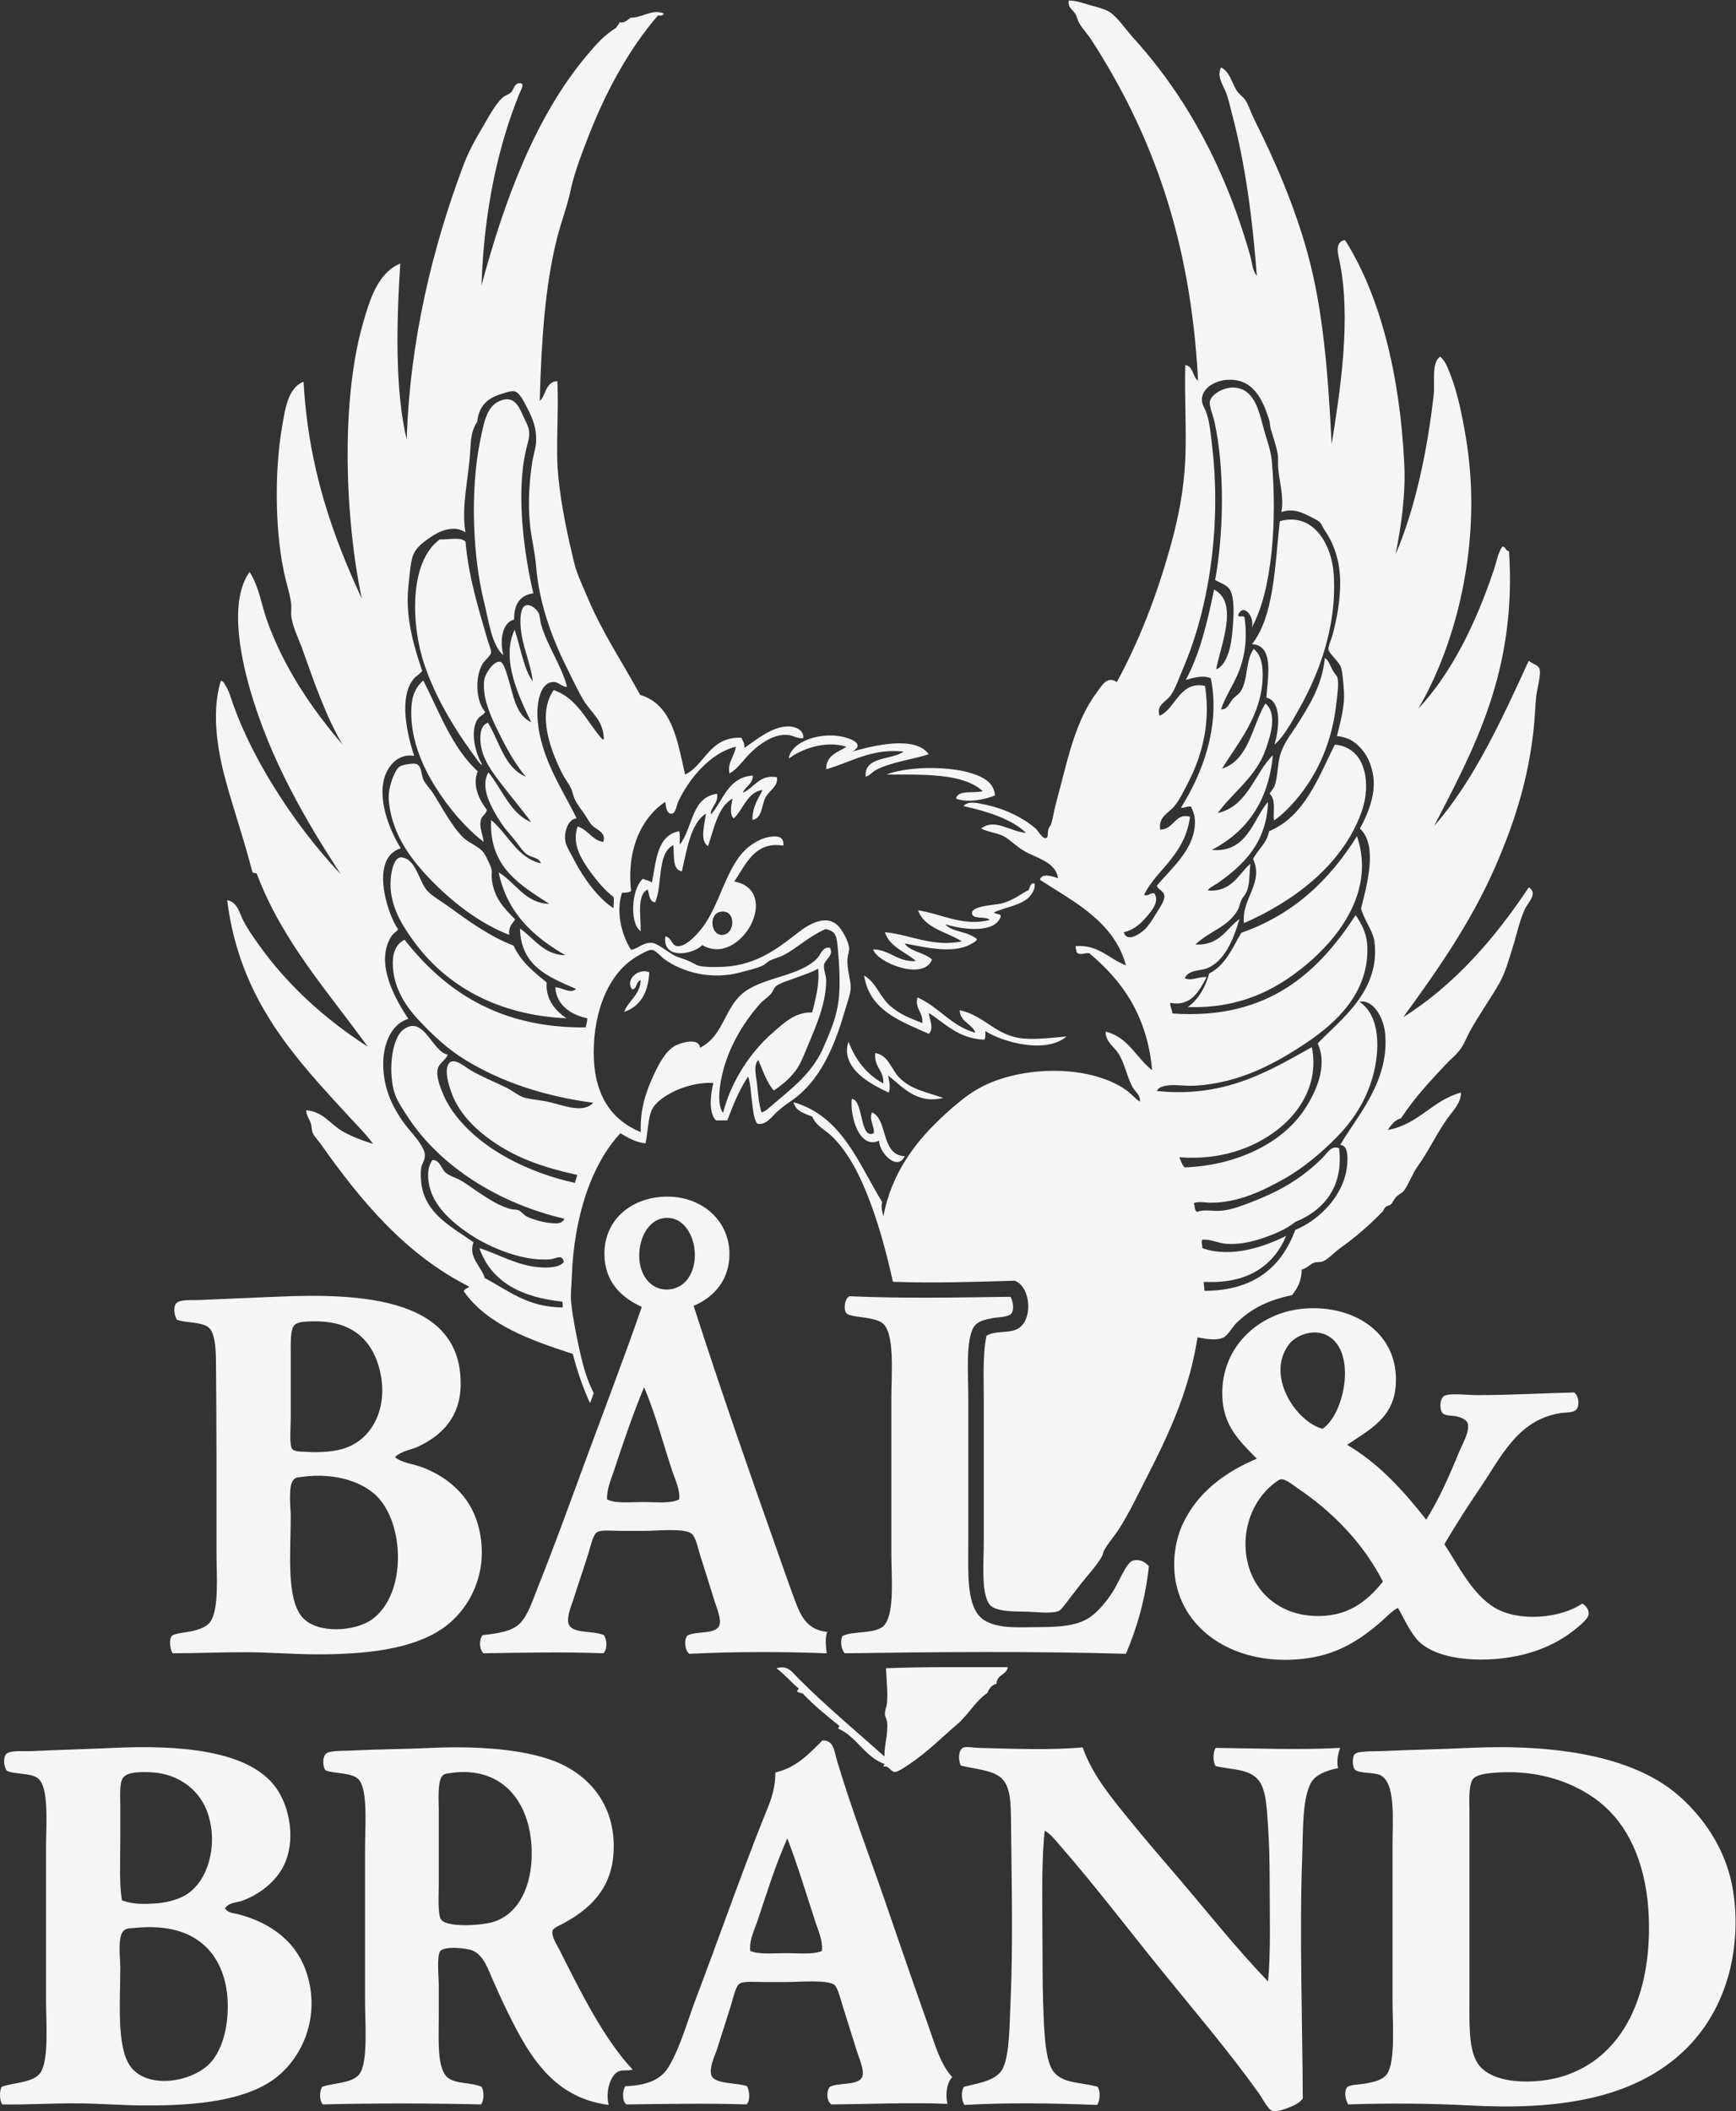<?xml version="1.0" encoding="UTF-8" standalone="no"?>
<svg
   xmlns:dc="http://purl.org/dc/elements/1.1/"
   xmlns:cc="http://creativecommons.org/ns#"
   xmlns:rdf="http://www.w3.org/1999/02/22-rdf-syntax-ns#"
   xmlns:svg="http://www.w3.org/2000/svg"
   xmlns="http://www.w3.org/2000/svg"
   viewBox="0 0 213.28 259.28"
   height="259.28"
   width="213.28"
   xml:space="preserve"
   id="svg2"
   version="1.1"><rect x="0" y="0" width="213.28" height="259.28" fill="#333333" stroke="none"/><defs
     id="defs6" /><g
     transform="matrix(1.333,0,0,-1.333,0,259.28)"
     id="g10"><path
       d="m 49.156,139.84 c -1.24,-0.156 -1.782,-1.01 -1.774,-2.413 -1.125,-0.281 -1.338,-2 -0.985,-3.3 -1.12,1.008 -1.335,3.137 -1.773,4.876 -1.064,4.224 -1.314,10.389 -0.344,15.02 0.305,1.455 0.552,2.963 1.674,3.496 1.312,0.624 1.805,-0.3 2.216,-1.231 0.225,-0.509 0.532,-1.012 0.591,-1.477 0.078,-0.606 -0.154,-1.203 -0.295,-1.822 -0.932,-4.072 -0.133,-9.656 0.69,-13.149"
       style="fill:#f5f5f5;fill-opacity:1;fill-rule:nonzero;stroke:none;stroke-width:0.1"
       id="path14" /><path
       d="m 117.46,125.903 c 0.404,1.326 0.747,3.966 -0.739,4.333 0.096,1.808 0.766,4.81 -1.328,4.925 2.032,2.596 2.101,7.157 2.56,11.327 3.088,0.867 4.8,-2.133 4.973,-4.925 0.309,-4.957 -1.495,-9.418 -3.299,-12.557 -0.329,-0.572 -0.636,-1.154 -0.985,-1.675 -0.354,-0.529 -0.728,-1.049 -1.182,-1.428"
       style="fill:#f5f5f5;fill-opacity:1;fill-rule:nonzero;stroke:none;stroke-width:0.1"
       id="path16" /><path
       d="m 42.901,144.616 c 0.294,-3.292 1.181,-6.128 2.019,-9.012 0.115,-0.398 0.378,-1.004 0.345,-1.231 -0.039,-0.257 -0.602,-0.726 -0.789,-1.034 -0.686,-1.135 -0.667,-3.387 0.246,-4.432 -0.186,-0.313 -0.486,-0.339 -0.689,-0.64 -0.773,-1.148 -0.169,-3.266 0.394,-4.187 -0.068,-0.106 -0.289,0.204 -0.394,0.346 -1.88,2.53 -3.798,5.531 -4.925,8.864 -1.217,3.6 -1.434,9.456 1.429,11.523 0.802,-0.045 1.878,0.257 2.363,-0.197"
       style="fill:#f5f5f5;fill-opacity:1;fill-rule:nonzero;stroke:none;stroke-width:0.1"
       id="path18" /><path
       d="m 122.09,133.881 c 0.32,-0.11 0.475,-0.66 0.739,-1.133 0.152,-0.273 0.398,-0.513 0.443,-0.689 0.139,-0.558 -0.027,-1.665 -0.1,-2.315 -0.392,-3.555 -1.665,-6.343 -3.396,-8.519 -0.713,-0.896 -1.546,-1.766 -2.364,-2.315 -0.081,0.713 0.146,1.63 -0.198,2.216 -0.028,0.048 -0.197,0.277 -0.197,0.246 0,0.083 0.378,0.521 0.443,0.69 0.293,0.751 0.285,1.946 0.493,2.757 0.292,1.138 1.021,2.014 1.527,2.807 1.2,1.885 2.337,3.683 2.61,6.107 0,0.049 0,0.098 0,0.148"
       style="fill:#f5f5f5;fill-opacity:1;fill-rule:nonzero;stroke:none;stroke-width:0.1"
       id="path20" /><path
       d="m 44.034,123.441 c -0.569,-1.341 0.229,-2.755 0.837,-3.546 -0.046,-0.369 -0.436,-0.525 -0.542,-0.887 -0.197,-0.674 0.177,-1.385 0.246,-2.068 -1.575,1.221 -3.152,2.995 -4.482,5.122 -1.245,1.991 -2.368,4.626 -2.167,7.436 0.07,0.979 0.429,1.755 1.084,2.315 1.512,-2.953 2.681,-6.249 5.023,-8.372"
       style="fill:#f5f5f5;fill-opacity:1;fill-rule:nonzero;stroke:none;stroke-width:0.1"
       id="path22" /><path
       d="m 83.284,125.263 c -3.041,0.316 -4.866,-1.011 -7.141,-1.625 -0.002,1.315 1.077,1.549 1.871,2.068 -2.034,0.639 -4.254,-0.285 -5.319,-1.084 0.186,1.36 2.215,2.217 4.137,2.118 1.17,-0.06 3.12,-0.684 1.724,-1.477 1.845,0.531 5.801,1.525 7.042,-0.247 -1.605,-0.518 -3.425,-0.705 -4.826,-1.428 -0.368,-0.189 -0.586,-0.531 -0.985,-0.64 -0.171,1.911 2.401,1.506 3.497,2.315"
       style="fill:#f5f5f5;fill-opacity:1;fill-rule:nonzero;stroke:none;stroke-width:0.1"
       id="path24" /><path
       d="m 123.025,125.903 c 2.887,-0.237 3.385,-3.639 2.463,-6.205 -1.794,-4.992 -6.395,-8.287 -10.834,-10.244 -0.268,2.259 1.864,3.657 0.837,5.91 0.452,0.894 1.263,1.429 1.476,2.561 3.284,1.363 4.559,4.996 6.058,7.978"
       style="fill:#f5f5f5;fill-opacity:1;fill-rule:nonzero;stroke:none;stroke-width:0.1"
       id="path26" /><path
       d="m 47.481,109.799 c -0.261,-0.395 -0.637,-0.675 -0.541,-1.428 -2.417,0.936 -4.812,2.645 -6.895,4.728 -2.026,2.026 -3.812,4.306 -4.186,7.387 -0.062,0.508 -0.041,0.953 0.049,1.378 0.134,0.633 0.488,1.717 0.936,2.02 0.242,0.164 1.157,0.319 1.478,0.246 0.557,-0.127 0.501,-1.022 0.689,-1.428 0.207,-0.446 0.632,-0.852 0.936,-1.33 0.807,-1.268 1.702,-3.023 2.758,-4.038 0.565,-0.544 1.551,-0.836 1.97,-1.527 0.15,-0.247 0.587,-1.152 0.64,-1.428 0.044,-0.23 -0.017,-0.466 0,-0.689 0.143,-1.883 1.14,-2.853 2.166,-3.891"
       style="fill:#f5f5f5;fill-opacity:1;fill-rule:nonzero;stroke:none;stroke-width:0.1"
       id="path28" /><path
       d="m 91.705,121.225 c -0.921,-0.371 -2.478,-0.719 -3.595,-0.296 0.195,0.854 1.652,0.448 2.462,0.689 -1.803,1.661 -5.404,1.524 -8.864,1.527 2.382,0.953 8.047,0.855 9.554,-0.836 0.237,-0.268 0.418,-0.687 0.443,-1.084"
       style="fill:#f5f5f5;fill-opacity:1;fill-rule:nonzero;stroke:none;stroke-width:0.1"
       id="path30" /><path
       d="m 68.46,121.471 c 1.056,0.439 1.525,1.722 3.152,1.428 0.121,-0.83 -0.669,-1.186 -1.035,-1.822 -0.412,-0.716 -0.279,-1.933 -1.231,-2.118 -0.002,1.233 0.525,1.937 0.935,2.758 -1.396,-0.132 -1.84,-1.901 -2.66,-2.61 -0.41,0.341 -0.219,1.309 -0.098,1.822 -1.327,-0.693 -1.716,-2.75 -2.266,-4.383 -0.81,0.512 -0.285,2.097 -0.197,3.004 -1.413,-0.902 -1.744,-3.312 -2.216,-5.319 -0.921,0.146 -0.674,1.46 -0.787,2.413 -1.537,-0.778 -0.965,-3.664 -1.674,-5.269 -0.573,0.052 -0.515,0.732 -0.69,1.182 -1.025,-0.491 -0.619,-2.487 -0.641,-3.841 -0.585,0.391 -0.731,1.472 -0.689,2.364 0.048,1.023 0.382,2.02 0.887,2.462 0.267,-0.127 0.625,-0.163 0.837,-0.345 0.391,2.023 0.474,4.353 2.512,4.728 0.109,-0.318 0.021,-0.833 0.049,-1.231 1.216,1.493 1.041,4.376 3.448,4.678 0.105,-0.942 -0.569,-1.106 -0.591,-1.92 1.117,1.181 1.55,3.474 3.891,3.595 -0.031,-0.806 -0.698,-0.977 -0.935,-1.576"
       style="fill:#f5f5f5;fill-opacity:1;fill-rule:nonzero;stroke:none;stroke-width:0.1"
       id="path32" /><path
       d="m 66.49,108.371 c 1.312,-0.08 1.412,2.488 -0.148,2.118 -0.997,-0.237 -0.856,-2.057 0.148,-2.118 z m 5.713,8.225 c -2.694,0.432 -3.461,-1.792 -4.531,-3.3 4.449,-0.855 0.564,-7.946 -2.954,-5.86 -0.786,-0.872 -3.693,-1.399 -3.398,0.787 0.594,-0.066 0.559,-0.822 1.083,-0.886 0.786,-0.096 1.8,1.038 2.266,1.625 1.689,2.127 2.25,5.758 4.235,7.436 0.551,0.466 1.368,0.962 2.266,1.034 0.612,0.05 1.072,-0.048 1.034,-0.836"
       style="fill:#f5f5f5;fill-opacity:1;fill-rule:nonzero;stroke:none;stroke-width:0.1"
       id="path34" /><path
       d="m 125.044,117.432 c 0.042,0.01 0.047,-0.019 0.05,-0.049 1.698,-5.129 -1.943,-9.486 -4.777,-11.819 -2.772,-2.282 -6.062,-3.985 -10.834,-3.841 0.97,0.721 1.599,1.783 1.97,3.102 1.496,0.737 2.121,2.344 2.955,3.743 4.818,1.682 8.131,4.87 10.636,8.864"
       style="fill:#f5f5f5;fill-opacity:1;fill-rule:nonzero;stroke:none;stroke-width:0.1"
       id="path36" /><path
       d="m 50.387,103.988 c -0.139,-1.62 0.932,-2.709 1.822,-3.299 -6.3,0.282 -11.054,2.962 -14.035,7.042 -0.974,1.332 -1.998,2.888 -2.167,4.826 -0.091,1.047 0.161,3.075 1.035,2.954 1.341,-0.183 1.557,-2.238 2.364,-3.102 0.45,-0.482 1.236,-0.916 1.871,-1.379 1.822,-1.325 3.877,-2.822 6.057,-3.644 0.67,-1.481 1.869,-2.432 3.054,-3.398"
       style="fill:#f5f5f5;fill-opacity:1;fill-rule:nonzero;stroke:none;stroke-width:0.1"
       id="path38" /><path
       d="m 87.125,109.356 c 0.455,-0.583 1.414,-0.609 2.266,-0.985 0.199,-0.088 0.632,-0.307 0.64,-0.394 0.018,-0.187 -0.661,-0.531 -0.936,-0.64 -1.682,-0.664 -4.088,-0.048 -5.712,0.246 0.414,-0.718 1.846,-0.845 2.511,-1.477 -0.734,-2.01 -5.067,-0.304 -5.417,0.936 1.616,-0.059 2.18,-1.169 3.94,-1.084 -0.841,0.801 -2.436,1.275 -2.856,2.66 2.201,-0.18 4.444,-1.418 7.091,-0.838 -1.412,0.886 -3.417,1.178 -4.038,2.856 2.133,-0.313 4.141,-1.521 6.6,-0.886 -0.38,0.389 -1.545,0.007 -1.625,0.591 -0.101,0.734 2.175,0.773 2.758,0.936 1.107,0.309 1.801,0.911 2.462,1.231 0.088,0.257 0.22,0.731 0.542,0.591 0.104,-0.431 -0.245,-0.972 -0.493,-1.231 -0.75,-0.786 -2.241,-0.942 -3.25,-1.429 0.139,-0.189 0.58,-0.076 0.64,-0.344 -0.53,-1.657 -3.611,-1.223 -5.121,-0.739"
       style="fill:#f5f5f5;fill-opacity:1;fill-rule:nonzero;stroke:none;stroke-width:0.1"
       id="path40" /><path
       d="m 59.842,104.923 c -0.095,-1.89 -0.832,-3.14 -2.314,-3.643 0.404,1.073 1.439,1.515 1.527,2.906 -0.462,-0.08 -0.298,-0.786 -0.788,-0.838 -0.702,0.909 0.609,2.016 1.576,1.575"
       style="fill:#f5f5f5;fill-opacity:1;fill-rule:nonzero;stroke:none;stroke-width:0.1"
       id="path42" /><path
       d="m 79.639,104.629 c 1.037,-0.546 1.486,-2.013 2.413,-2.808 0.9,-0.771 1.7,-1.069 2.955,-1.576 0.099,1.007 -0.725,1.338 -0.443,2.364 1.981,-0.875 3.088,-2.625 5.318,-3.25 -0.195,0.775 -1.4,0.964 -1.428,2.068 2.279,-0.449 3.321,-2.418 5.959,-2.61 1.252,-0.091 2.59,0.087 3.891,0.197 -1.883,-1.609 -5.801,-0.57 -7.486,0.492 0.001,-0.297 0.024,-0.615 -0.1,-0.788 -2.418,0.11 -3.571,1.485 -5.121,2.462 0.077,-0.579 0.511,-1.491 0,-1.921 -2.598,1.179 -5.438,2.114 -5.959,5.369"
       style="fill:#f5f5f5;fill-opacity:1;fill-rule:nonzero;stroke:none;stroke-width:0.1"
       id="path44" /><path
       d="m 78.211,98.522 c 0.643,-1.705 1.684,-3.011 3.201,-3.841 0.071,1.252 -0.886,1.477 -0.738,2.807 1.184,-0.193 1.46,-1.459 2.167,-2.216 1.05,-1.124 2.411,-1.334 4.087,-1.921 -2.449,-0.601 -3.766,1.05 -5.072,2.068 0.072,-0.473 0.266,-1.109 0.05,-1.575 -1.417,0.668 -3.697,1.805 -3.841,3.742 -0.021,0.284 0.021,0.664 0.147,0.936"
       style="fill:#f5f5f5;fill-opacity:1;fill-rule:nonzero;stroke:none;stroke-width:0.1"
       id="path46" /><path
       d="m 78.506,93.252 c 1.079,-0.023 0.717,-3.785 2.019,-3.152 0.118,0.571 -0.481,1.296 -0.148,1.921 1.484,-0.668 0.782,-3.947 3.005,-4.038 -0.668,-1.429 -2.344,0.306 -2.364,1.428 -1.821,-0.834 -2.694,2.259 -2.512,3.841"
       style="fill:#f5f5f5;fill-opacity:1;fill-rule:nonzero;stroke:none;stroke-width:0.1"
       id="path48" /><path
       d="m 56.592,59.026 c -0.279,-0.841 -0.682,-1.733 -0.641,-2.66 0.791,-0.412 2.092,-0.246 3.3,-0.246 1.217,0 2.553,-0.173 3.348,0.246 0.084,0.926 -0.362,1.77 -0.64,2.61 -0.867,2.622 -1.537,5.214 -2.561,7.634 -0.003,0.03 -0.007,0.058 -0.05,0.049 -1.026,-2.469 -1.916,-5.089 -2.757,-7.633 z m 3.398,17.187 c 0.977,-0.802 2.261,-0.564 2.955,0 2.088,1.698 1.034,6.518 -1.822,6.057 -2.272,-0.366 -3.03,-4.5 -1.133,-6.057 z m 3.94,-2.019 c 2.343,-7.296 5.074,-15.144 7.732,-22.653 0.402,-1.136 0.848,-2.433 1.329,-3.743 0.675,-1.83 1.127,-3.431 3.25,-3.645 -0.227,-0.565 -0.107,-1.477 -0.048,-1.97 -4.083,0.161 -8.634,0.155 -12.657,-0.048 -0.398,0.288 -0.535,1.207 -0.197,1.673 0.847,0.465 2.611,0.079 2.955,0.937 0.23,0.574 -0.266,1.688 -0.443,2.265 -0.493,1.612 -0.808,2.579 -1.331,4.235 -0.163,0.516 -0.391,1.673 -0.787,1.97 -0.7,0.525 -3.227,0.246 -4.284,0.246 -0.71,0 -1.474,0 -2.266,0 -0.667,0 -1.685,0.119 -2.118,-0.099 -0.4,-0.201 -0.602,-1.21 -0.837,-1.97 -0.493,-1.59 -0.854,-2.583 -1.379,-4.235 -0.175,-0.551 -0.652,-1.666 -0.443,-2.265 0.33,-0.943 2.219,-0.582 3.25,-1.034 0.3,-0.408 0.338,-1.34 -0.049,-1.675 -3.487,0.139 -7.531,0.061 -11.031,0 -0.414,0.302 -0.44,1.27 -0.099,1.675 1.283,0.142 2.707,0.32 3.448,1.083 0.774,0.799 1.204,2.227 1.675,3.399 1.422,3.544 2.831,7.428 4.137,10.981 1.875,5.105 3.734,9.926 5.417,14.775 -1.938,0.877 -3.42,2.365 -3.447,4.826 -0.035,3.091 2.297,5.099 5.269,5.318 3.481,0.256 6.23,-2.044 6.254,-5.22 0.019,-2.396 -1.38,-4.005 -3.299,-4.826"
       style="fill:#f5f5f5;fill-opacity:1;fill-rule:nonzero;stroke:none;stroke-width:0.1"
       id="path50" /><path
       d="m 26.994,58.09 c -0.443,-0.596 -0.197,-2.709 -0.197,-3.249 0,-3.321 -0.44,-7.656 1.084,-9.358 1.386,-1.548 4.896,-1.298 6.451,-0.147 3.176,2.347 2.961,8.842 0.345,11.376 -1.165,1.129 -3.586,2.179 -6.895,1.722 -0.453,-0.061 -0.571,-0.052 -0.788,-0.344 z m 0.148,14.332 c -0.393,-0.389 -0.345,-1.632 -0.345,-2.611 0,-2.228 0,-3.718 0,-5.959 0,-0.848 -0.159,-2.514 0.148,-2.855 0.234,-0.263 0.89,-0.227 1.182,-0.247 1.438,-0.106 2.895,0.028 3.841,0.393 2.767,1.068 4.006,4.426 2.807,7.879 -0.846,2.438 -2.79,3.832 -5.959,3.744 -0.539,-0.015 -1.332,-0.006 -1.674,-0.344 z m 9.258,-12.164 c 0.657,-0.551 1.646,-0.609 2.512,-0.937 2.372,-0.898 4.372,-2.612 5.122,-5.22 1.212,-4.215 -0.677,-7.924 -3.349,-9.701 -2.786,-1.853 -6.972,-2.315 -11.425,-2.315 -2.178,7e-4 -4.438,0.197 -6.698,0.197 -2.272,0 -4.514,-0.094 -6.648,-0.099 -0.268,0.412 -0.332,1.288 -0.099,1.577 0.213,0.264 1.138,0.311 1.773,0.442 0.689,0.143 1.387,0.384 1.724,0.789 0.92,1.104 0.64,4.393 0.64,6.5 0,6.102 0.014,11.755 -0.05,17.777 -0.011,1.087 -0.123,2.434 -0.64,2.907 -0.622,0.568 -2.148,0.432 -2.955,0.739 -0.231,0.387 -0.38,1.162 -0.049,1.526 0.337,0.371 1.443,0.261 2.167,0.295 2.211,0.106 4.856,0.199 6.943,0.296 C 33.641,75.416 42.565,74.818 42.458,66.905 42.418,63.893 40.662,62.235 38.568,61.242 37.873,60.913 37.029,60.85 36.4,60.258"
       style="fill:#f5f5f5;fill-opacity:1;fill-rule:nonzero;stroke:none;stroke-width:0.1"
       id="path52" /><path
       d="m 78.31,75.08 c 4.845,-0.218 10.059,-0.116 14.823,-0.049 0.231,-0.407 0.374,-1.215 0.05,-1.576 -0.278,-0.31 -1.344,-0.317 -1.723,-0.394 -0.709,-0.141 -1.393,-0.286 -1.724,-0.838 -0.744,-1.238 -0.493,-4.439 -0.493,-6.351 0,-4.981 0,-8.651 0,-13.593 0,-2.914 -0.214,-6.17 1.626,-7.14 1.375,-0.726 3.155,-0.542 4.974,-0.542 1.876,0.001 3.455,0.134 4.58,0.886 0.8,0.535 1.587,1.508 2.166,2.412 0.466,0.728 1.226,2.623 1.774,2.808 0.617,0.209 1.172,-0.085 1.526,-0.492 -0.329,-3.07 -1.103,-5.693 -2.117,-8.076 -8.376,0.25 -17.614,0.172 -25.904,0.048 -0.325,0.297 -0.446,1.048 -0.246,1.577 0.92,0.54 3.248,0.126 3.94,1.084 0.896,1.24 0.591,4.358 0.591,6.548 0,4.607 0,9.419 0,14.282 0,2.293 0.344,6.056 -0.838,6.943 -0.388,0.292 -1.02,0.395 -1.624,0.493 -0.486,0.079 -1.48,0.158 -1.675,0.395 -0.322,0.387 -0.137,1.446 0.296,1.575"
       style="fill:#f5f5f5;fill-opacity:1;fill-rule:nonzero;stroke:none;stroke-width:0.1"
       id="path54" /><path
       d="m 119.578,57.401 c -0.506,0.337 -1.26,1.038 -1.724,0.739 -2.271,-1.467 -3.598,-4.52 -2.856,-7.634 0.644,-2.7 2.894,-4.703 6.008,-4.875 3.167,-0.175 4.97,1.322 6.452,3.152 -1.756,3.469 -4.617,6.441 -7.88,8.618 z m 2.807,14.035 c -1.313,0.731 -2.947,0.029 -3.547,-0.739 -2.261,-2.896 0.616,-7.189 3.054,-7.83 2.03,1.339 3.181,7.075 0.493,8.569 z m 1.773,-10.046 c 2.977,-1.751 5.205,-4.25 7.289,-6.895 1.205,1.924 2.138,4.051 3.102,6.402 0.22,0.536 0.901,1.677 0.739,2.413 -0.09,0.406 -0.612,0.593 -0.985,0.69 -0.422,0.109 -1.061,0.035 -1.331,0.295 -0.322,0.314 -0.281,1.314 0.1,1.577 0.47,0.324 2.202,0.098 3.054,0.098 3.049,0 6.147,0.177 8.961,0.246 0.42,-0.296 0.552,-1.283 0.148,-1.625 -0.304,-0.259 -0.996,-0.203 -1.526,-0.296 -3.857,-0.669 -5.362,-4.03 -7.24,-6.795 -1.183,-1.744 -2.314,-3.504 -3.348,-5.27 1.234,-1.849 2.489,-4.512 4.58,-5.811 2.231,-1.385 6.145,-1.022 8.126,0.345 0.337,-0.2 0.627,-0.525 0.59,-0.986 -0.032,-0.409 -0.816,-1.04 -1.23,-1.378 -1.445,-1.175 -3.24,-2.023 -5.369,-2.463 -3.382,-0.698 -7.697,-0.371 -9.308,1.625 -0.741,0.92 -1.061,1.781 -1.674,2.807 -0.646,-0.355 -1.154,-0.945 -1.723,-1.428 -1.709,-1.447 -3.694,-2.784 -6.5,-3.2 -5.967,-0.887 -11.172,1.939 -12.214,6.845 -0.381,1.794 -0.145,3.862 0.591,5.467 1.344,2.927 3.882,4.816 6.845,6.057 -1.428,1.472 -2.935,2.83 -3.151,5.318 -0.42,4.818 3.286,8.204 7.584,8.52 4.636,0.341 8.712,-2.347 8.371,-7.092 -0.216,-3.013 -2.445,-4.085 -4.481,-5.466"
       style="fill:#f5f5f5;fill-opacity:1;fill-rule:nonzero;stroke:none;stroke-width:0.1"
       id="path56" /><path
       d="M 92.886,40.903 C 92.77,40.167 91.851,40.23 91.852,39.377 91.408,39.263 91.162,38.951 91.015,38.54 89.941,37.836 89.25,36.511 88.159,35.585 86.838,34.464 85.45,33.061 83.776,31.941 c -0.413,-0.277 -1.087,-0.731 -1.33,-0.69 -0.413,0.07 -0.545,0.624 -0.986,0.492 -0.119,0.116 0.074,0.093 0.051,0.247 -1.829,0.667 -2.517,2.474 -4.236,3.249 -0.043,0.158 0.077,0.153 0.099,0.247 -1.187,0.947 -2.368,1.901 -3.398,3.004 -0.191,0.015 -0.28,0.063 -0.493,0.149 -0.019,0.166 0.085,0.209 0.147,0.294 -0.729,0.584 -1.313,1.314 -2.068,1.872 1.073,0.316 1.448,-0.365 2.068,-0.986 2.477,-2.475 5.33,-4.86 7.88,-7.139 -0.008,1.107 0.375,2.144 0.246,3.2 -0.027,0.221 -0.189,0.459 -0.197,0.69 -0.013,0.341 0.171,0.732 0.197,1.083 0.074,1.027 -0.055,2.069 -0.098,3.152 3.624,0.151 7.466,0.084 11.227,0.098"
       style="fill:#f5f5f5;fill-opacity:1;fill-rule:nonzero;stroke:none;stroke-width:0.1"
       id="path58" /><path
       d="m 69.79,17.462 c -0.287,-0.857 -0.762,-1.75 -0.64,-2.708 0.843,-0.34 2.12,-0.197 3.3,-0.197 1.177,0 2.46,-0.146 3.299,0.197 0.103,0.937 -0.316,1.82 -0.59,2.659 -0.85,2.593 -1.614,5.15 -2.561,7.633 -0.003,0.03 -0.007,0.057 -0.05,0.049 -1.085,-2.427 -1.891,-5.051 -2.758,-7.633 z m 6.008,16.694 c 1.054,0.021 1.058,-0.896 1.378,-1.97 1.325,-4.426 3.008,-8.806 4.483,-13.099 1.282,-3.734 2.555,-7.421 3.889,-11.179 0.623,-1.755 1.099,-3.555 2.217,-4.777 -0.495,-0.479 -0.655,-1.574 -0.443,-2.462 -3.522,0.149 -7.342,-0.029 -10.687,-0.05 -0.447,0.271 -0.508,1.215 -0.148,1.625 0.898,0.434 2.711,0.065 3.005,0.985 0.174,0.545 -0.314,1.656 -0.492,2.216 -0.503,1.582 -0.834,2.672 -1.33,4.236 -0.209,0.66 -0.461,1.739 -0.788,1.969 -0.672,0.475 -3.226,0.246 -4.334,0.247 -0.655,0 -1.441,-8e-4 -2.265,0 -0.677,0 -1.736,0.098 -2.118,-0.148 C 67.797,11.514 67.588,10.45 67.377,9.779 66.893,8.245 66.577,7.23 66.047,5.594 65.874,5.059 65.351,4.041 65.555,3.328 65.805,2.449 67.986,2.647 68.854,2.294 69.084,1.877 69.168,0.954 68.805,0.619 c -3.568,0.116 -7.506,0.042 -11.08,0 -0.391,0.29 -0.371,1.265 -0.098,1.675 1.833,0.078 3.225,0.505 3.989,1.773 1.102,1.831 1.737,4.239 2.561,6.403 2.046,5.372 3.966,10.907 6.107,16.299 0.585,1.475 1.168,2.6 1.182,4.433 1.964,0.467 3.119,1.74 4.334,2.954"
       style="fill:#f5f5f5;fill-opacity:1;fill-rule:nonzero;stroke:none;stroke-width:0.1"
       id="path60" /><path
       d="m 11.285,16.476 c -0.44,-0.665 -0.197,-2.602 -0.197,-3.15 0,-3.242 -0.364,-7.438 0.935,-9.21 1.645,-2.242 6.079,-1.388 7.584,0.591 0.994,1.307 1.451,3.284 1.379,5.367 -0.073,2.113 -0.817,3.847 -1.871,4.926 -1.351,1.385 -3.412,2.227 -6.846,1.871 -0.505,-0.053 -0.734,-0.016 -0.985,-0.395 z m 3.053,2.66 c 1,0.062 2.025,0.349 2.709,0.739 2.303,1.314 3.164,5.15 1.921,8.027 -0.767,1.776 -2.542,3.134 -4.827,3.3 -1.045,0.076 -2.399,0.085 -2.807,-0.492 -0.339,-0.481 -0.246,-1.699 -0.246,-2.66 0,-1.051 0,-2.05 0,-2.906 0,-2.161 -0.113,-4.149 0.148,-5.712 0.975,-0.408 2.119,-0.357 3.102,-0.296 z m 6.402,-0.443 c 0.237,-0.447 0.814,-0.445 1.182,-0.542 3.063,-0.799 5.487,-2.566 6.402,-5.614 C 29.575,8.372 27.643,4.539 25.025,2.787 22.259,0.933 18.003,0.521 13.55,0.52 c -2.196,0 -4.447,0.198 -6.697,0.198 C 4.59,0.719 2.354,0.58 0.205,0.619 -0.043,0.971 -0.073,1.842 0.155,2.244 1.212,2.647 3.126,2.595 3.75,3.574 4.515,4.775 4.243,8.202 4.243,10.174 c 0,4.713 0,9.292 0,14.182 0,2.07 0.296,5.48 -0.739,6.303 -0.655,0.523 -2.109,0.346 -2.857,0.69 -0.295,0.34 -0.397,1.259 -0.049,1.577 0.379,0.343 1.623,0.211 2.364,0.246 2.359,0.111 5.222,0.19 7.485,0.296 6.092,0.283 12.48,-0.211 14.971,-3.645 1.335,-1.841 1.874,-5.003 0.689,-7.288 -0.738,-1.426 -2.192,-2.573 -3.792,-3.152 -0.506,-0.184 -1.203,-0.139 -1.576,-0.69"
       style="fill:#f5f5f5;fill-opacity:1;fill-rule:nonzero;stroke:none;stroke-width:0.1"
       id="path62" /><path
       d="m 40.784,30.906 c -0.485,-0.538 -0.345,-2.32 -0.345,-3.102 0,-2.139 0,-4.798 0,-6.945 0,-1.021 -0.119,-2.838 0.246,-3.25 0.627,-0.708 3.802,-0.511 4.875,-0.147 2.336,0.792 3.432,3.364 3.447,6.205 0.025,4.554 -2.524,8.201 -7.485,7.485 -0.285,-0.04 -0.572,-0.06 -0.739,-0.246 z M 58.315,3.82 C 57.828,3.685 57.408,3.824 57.035,3.673 56.267,3.362 55.78,1.804 56.1,0.571 50.673,1.272 48.498,5.592 46.447,9.828 c -0.33,0.683 -0.656,1.437 -0.985,2.168 -0.482,1.073 -0.861,2.357 -1.921,2.807 -0.492,0.209 -2.534,0.437 -2.955,-0.049 C 40.227,14.337 40.439,12.323 40.439,11.7 c 0,-1.204 0,-2.125 0,-3.152 0,-1.933 -0.182,-4.682 0.837,-5.466 0.792,-0.609 2.108,-0.408 3.103,-0.838 0.261,-0.416 0.243,-1.251 -0.049,-1.625 -4.63,0.111 -9.948,0.117 -14.577,0 -0.323,0.31 -0.329,1.261 -0.049,1.625 1.037,0.376 2.92,0.302 3.497,1.281 0.724,1.228 0.443,4.649 0.443,6.599 0,4.548 0,9.332 0,14.035 0,2.099 0.287,5.45 -0.591,6.402 -0.613,0.665 -2.194,0.499 -3.054,0.838 -0.327,0.491 -0.25,1.341 0.099,1.575 0.391,0.265 1.686,0.214 2.314,0.247 2.487,0.129 4.924,0.131 7.387,0.247 4.078,0.188 8.418,-0.101 11.327,-1.232 3.083,-1.2 5.718,-4.021 5.417,-8.52 -0.225,-3.358 -2.336,-5.203 -4.679,-6.451 -0.314,-0.168 -0.865,-0.373 -0.936,-0.64 -0.138,-0.524 0.435,-1.364 0.69,-1.871 1.93,-3.841 4.055,-8.118 6.697,-10.934"
       style="fill:#f5f5f5;fill-opacity:1;fill-rule:nonzero;stroke:none;stroke-width:0.1"
       id="path64" /><path
       d="m 99.781,33.516 c 0.905,-2.543 2.605,-4.576 4.284,-6.648 1.407,-1.736 2.869,-3.429 4.235,-5.023 2.918,-3.404 5.618,-6.83 8.57,-9.899 0.26,2.661 0.147,6.065 0.147,9.554 0,1.58 -0.041,3.157 -0.147,4.727 -0.114,1.649 -0.165,3.488 -0.936,4.334 -0.918,1.008 -2.402,0.871 -3.891,1.232 -0.271,0.383 -0.262,1.288 0,1.675 3.609,-0.041 7.745,-0.204 11.475,0 -0.185,-0.488 -0.344,-1.211 -0.197,-1.872 -0.98,-0.181 -2.083,-0.575 -2.512,-1.379 -0.802,-1.507 -0.704,-4.5 -0.788,-6.747 -0.27,-7.222 0.033,-15.591 0.049,-22.308 -0.263,-0.368 -0.661,-0.583 -1.181,-0.789 -0.409,-0.16 -1.135,-0.468 -1.626,-0.345 -0.385,0.098 -0.934,1.193 -1.28,1.675 -2.815,3.924 -6.078,7.738 -9.062,11.425 -3.072,3.799 -6.002,7.65 -9.209,11.327 -0.441,0.505 -0.856,1.061 -1.428,1.379 -0.338,-3.191 -0.197,-7.241 -0.197,-11.376 0,-1.886 0.015,-3.726 0.098,-5.712 0.073,-1.726 0.195,-4.143 0.887,-5.073 0.873,-1.175 2.632,-1.001 4.087,-1.429 0.291,-0.418 0.231,-1.291 -0.049,-1.673 -3.972,0.156 -8.264,0.23 -12.214,0 -0.282,0.371 -0.346,1.266 -0.049,1.673 1.27,0.338 3.033,0.528 3.596,1.724 0.607,1.295 0.598,3.944 0.689,5.959 0.244,5.384 0.106,11.094 0.05,16.498 -0.019,1.878 0.012,3.608 -1.035,4.382 -0.882,0.655 -2.444,0.73 -3.595,1.036 -0.238,0.449 -0.264,1.517 0.296,1.673 0.286,0.08 0.935,-0.037 1.379,-0.048 2.938,-0.083 6.779,-0.217 9.554,0.048"
       style="fill:#f5f5f5;fill-opacity:1;fill-rule:nonzero;stroke:none;stroke-width:0.1"
       id="path66" /><path
       d="m 135.731,30.561 c -0.406,-0.608 -0.296,-2.128 -0.296,-3.052 0,-1.44 0,-2.511 0,-3.399 0,-4.626 0,-8.868 0,-13.493 0,-2.404 -0.108,-4.749 0.691,-6.106 1.258,-2.143 5.518,-2.062 7.977,-1.282 5.216,1.657 7.88,6.899 7.879,13.691 0,4.682 -1.326,8.384 -3.644,10.736 -2.195,2.228 -6.071,3.968 -10.883,3.496 -0.511,-0.05 -1.436,-0.16 -1.724,-0.591 z M 124.256,0.619 c -0.305,0.533 -0.381,1.248 -0.098,1.576 0.215,0.248 1.163,0.255 1.675,0.346 0.821,0.144 1.588,0.333 1.969,0.836 0.838,1.107 0.542,4.78 0.542,6.697 0,5.115 0,9.203 0,14.431 0,2.351 0.307,5.76 -1.133,6.451 -0.619,0.296 -2.017,0.118 -2.363,0.541 -0.192,0.234 -0.248,1.084 0,1.379 0.282,0.338 1.751,0.261 2.511,0.296 2.683,0.126 5.195,0.161 8.076,0.296 7.93,0.368 15.058,-0.758 19.207,-4.334 2.035,-1.755 3.817,-4.179 4.679,-7.043 0.914,-3.044 0.846,-6.95 -0.198,-10.194 -1.869,-5.813 -6.445,-9.382 -12.706,-10.735 -3.351,-0.726 -6.964,-0.849 -10.882,-0.642 -3.591,0.192 -7.468,0.226 -11.279,0.099"
       style="fill:#f5f5f5;fill-opacity:1;fill-rule:nonzero;stroke:none;stroke-width:0.1"
       id="path68" /><path
       d="m 75.404,105.268 c -0.562,-0.341 -1.256,-0.543 -2.019,-0.836 -0.606,-0.234 -1.485,-0.475 -1.871,-0.789 -0.178,-0.144 -0.28,-0.506 -0.493,-0.738 -0.306,-0.335 -0.699,-0.561 -0.985,-0.887 -1.395,-1.588 -2.702,-3.656 -3.348,-6.008 -0.343,-1.248 -0.67,-3.208 -0.049,-4.038 0.746,2.909 2.519,5.6 4.58,7.388 1.022,0.886 2.035,1.907 3.644,1.871 0.275,1.218 0.698,2.552 0.541,4.038 z m -3.103,1.281 c -0.437,-0.241 -0.94,-0.329 -1.428,-0.591 -0.197,-0.106 -0.336,-0.297 -0.541,-0.394 -0.599,-0.282 -1.377,-0.453 -2.068,-0.641 -2.706,-0.731 -5.319,0.004 -6.993,1.183 -0.285,0.201 -0.841,0.857 -1.182,0.886 -0.314,0.027 -0.88,-0.319 -1.28,-0.542 -2.66,-1.476 -4.106,-5.03 -4.088,-8.963 0.018,-3.843 1.599,-6.159 4.334,-7.289 -0.062,1.929 0.355,3.4 1.084,5.024 0.536,1.196 1.206,2.479 2.117,2.954 0.587,0.306 2.168,0.737 2.265,-0.197 2.225,1.103 2.219,3.784 4.137,5.17 1.902,1.374 5.041,1.418 6.649,3.053 0.342,0.348 0.501,1.117 1.182,0.985 0.412,-0.67 -0.474,-1.107 -0.541,-1.575 -0.062,-0.424 0.196,-0.998 0.197,-1.428 0.005,-2.063 -0.906,-4.159 -1.625,-5.861 -0.383,-0.905 -0.672,-1.783 -1.231,-2.512 -0.544,-0.709 -1.194,-1.258 -1.97,-1.774 -0.664,0.749 -1.001,1.823 -1.428,2.808 -0.513,-0.542 -0.17,-1.526 -0.099,-2.364 0.076,-0.889 0.177,-1.805 0.394,-2.462 0.307,0.06 0.592,0.331 0.837,0.542 1.929,1.654 3.871,3.052 4.925,5.565 0.563,1.345 1.202,2.657 1.378,4.58 0.117,1.27 0.021,3.051 -0.098,4.284 -0.121,1.258 -0.116,1.685 -1.132,1.921 -1.461,-0.623 -2.526,-1.667 -3.792,-2.364 z m -23.145,25.115 c -0.03,0.004 -0.059,0.008 -0.05,0.05 -0.2,1.771 -1.018,3.289 -1.132,5.171 -0.037,0.605 -0.03,1.794 0.591,1.871 0.412,0.051 0.93,-0.408 1.083,-0.738 0.125,-0.267 0.123,-0.658 0.197,-0.936 0.536,-2.02 1.954,-3.948 2.414,-5.861 -0.61,0.029 -0.74,0.524 -1.379,0.443 -1.149,-0.144 -1.433,-2.029 -1.331,-3.446 0.263,-3.609 2.436,-6.664 3.595,-9.111 -0.775,-0.041 -1.186,-1.246 -1.035,-2.118 0.086,-0.49 0.556,-1.225 0.838,-1.773 0.876,-1.703 2.246,-3.52 3.595,-4.382 -0.005,0.407 0.084,0.664 0,1.034 -0.75,0.566 -1.51,1.449 -2.167,2.363 -0.801,1.115 -1.71,2.584 -1.132,4.137 0.932,-0.3 1.401,-1.322 2.364,-1.428 0.289,0.914 -0.683,1.117 -1.084,1.576 -0.26,0.297 -0.495,0.784 -0.788,1.182 -0.291,0.395 -0.607,0.82 -0.788,1.231 -0.121,0.275 -0.17,0.605 -0.295,0.887 -0.222,0.5 -0.593,0.941 -0.837,1.428 -1.026,2.04 -2.356,5.418 -0.788,7.682 2.085,-0.685 3.007,-2.763 4.235,-4.235 0.096,-0.116 0.21,-0.345 0.395,-0.296 -0.049,1.787 -1.136,2.381 -1.871,3.595 -0.525,0.867 -0.967,1.842 -1.428,2.758 -1.346,2.678 -2.646,5.886 -2.955,9.652 -0.102,1.241 -0.409,2.442 -0.542,3.645 -0.23,2.09 -0.069,4.167 0.197,5.909 0.088,0.578 0.306,1.19 0.345,1.773 0.091,1.363 -0.344,2.289 -0.838,3.25 -0.278,0.541 -0.705,1.39 -1.133,1.478 -0.357,0.073 -0.971,-0.163 -1.379,-0.296 -1.252,-0.406 -1.923,-1.163 -2.069,-2.511 -0.505,-0.748 -0.583,-1.496 -0.64,-2.61 -0.124,-2.432 -0.856,-5.205 -0.443,-7.584 -1.029,0.709 -2.342,0.158 -3.152,-0.394 -0.765,-0.522 -1.538,-1.04 -1.773,-2.019 -0.177,-0.739 -0.251,-1.747 -0.345,-2.659 -0.302,-2.941 0.664,-5.86 1.28,-7.683 -0.242,-0.336 -0.549,-0.447 -0.788,-0.739 -1.389,-1.701 -0.604,-5.137 0.05,-7.092 -1.522,0.257 -2.459,-0.995 -2.758,-2.067 -0.638,-2.286 0.725,-5.192 1.527,-6.451 -2.826,-0.855 -1.357,-5.837 -0.246,-7.486 -0.238,-0.252 -0.482,-0.385 -0.64,-0.641 -1.561,-2.517 0.474,-5.916 1.576,-7.584 -1.609,-0.475 -2.314,-2.404 -2.314,-4.136 0,-2.822 1.343,-4.862 2.708,-6.451 0.452,-0.527 1.126,-1.383 1.134,-1.97 0.005,-0.514 -0.295,-0.816 -0.345,-1.183 -0.058,-0.426 -0.031,-0.861 0,-1.23 0.25,-3.002 2.93,-4.253 4.826,-5.615 -0.511,-1.401 0.736,-2.225 1.034,-3.299 2.17,-1.13 3.913,-2.686 7.189,-2.708 0.005,0.202 0.01,0.403 -0.049,0.541 -3.796,0.39 -6.544,1.827 -7.633,4.925 1.732,-0.532 3.504,-1.643 5.663,-1.773 0.716,-0.044 1.734,-0.017 2.118,0.493 -0.129,0.782 -0.736,0.296 -1.28,0.245 -0.281,-0.025 -0.83,-0.018 -1.083,0 -2.261,0.164 -4.749,1.274 -6.304,2.315 -1.719,1.151 -3.516,2.727 -3.792,4.826 -0.1,0.762 -0.062,1.397 0.345,2.019 0.707,0.003 0.814,-0.822 1.232,-1.181 0.363,-0.314 1.025,-0.473 1.526,-0.788 1.346,-0.849 2.898,-2.152 4.482,-2.561 0.216,-0.057 0.49,-0.018 0.69,-0.099 0.283,-0.115 0.482,-0.446 0.787,-0.591 0.591,-0.28 1.483,-0.532 2.166,-0.59 0.32,-0.028 1.071,-0.165 1.281,0.394 -6.016,1.399 -11.395,4.788 -14.38,9.307 -0.458,0.693 -0.995,1.499 -1.232,2.167 -0.618,1.748 -0.407,5.073 0.788,5.959 1.882,1.393 2.634,-2.07 4.087,-2.315 -0.243,-0.554 -0.798,-0.761 -0.935,-1.33 -0.177,-0.725 0.301,-1.854 0.59,-2.512 0.289,-0.656 0.705,-1.288 1.083,-1.773 2.501,-3.208 6.755,-5.268 10.982,-6.205 0.021,0.291 0.177,0.448 0.197,0.739 -2.987,0.661 -5.525,1.494 -7.879,3.152 -1.526,1.074 -3.084,2.583 -3.743,4.531 -0.191,0.562 -0.58,1.743 -0.296,2.413 0.404,0.953 1.577,-0.163 2.167,-0.493 1.169,-0.651 2.091,-1.01 3.25,-1.576 0.514,-0.25 1.091,-0.736 1.576,-0.885 0.63,-0.196 1.561,-0.24 2.413,-0.444 1.303,-0.311 3.086,-1.054 3.99,-0.049 -4.583,0.605 -8.504,1.945 -11.771,3.939 -1.602,0.979 -2.881,2.169 -4.235,3.594 -1.243,1.31 -2.491,3.11 -2.462,5.418 0.013,1.063 0.413,1.73 1.084,2.068 3.61,-4.603 8.609,-8.162 16.695,-8.076 0.05,0.277 0.139,0.517 0.148,0.837 -1.565,0.34 -2.841,1.229 -2.955,2.856 0.644,-0.005 1.388,-0.651 1.921,-0.148 -2.497,1.082 -5.091,2.066 -5.171,5.565 1.293,-0.891 2.191,-2.439 4.186,-2.462 -2.911,1.684 -5.35,3.842 -6.155,7.633 1.565,-0.931 2.419,-2.834 4.678,-2.906 -2.622,1.714 -5.582,3.346 -5.368,7.732 1.545,-1.277 2.402,-3.506 4.58,-3.989 -0.143,0.527 -0.784,0.508 -1.231,0.788 -0.428,0.269 -0.793,0.893 -1.231,1.428 -0.436,0.535 -0.841,0.959 -1.182,1.477 -0.827,1.263 -2.036,3.273 -1.182,4.679 1.262,-1.544 2.04,-3.837 3.94,-4.58 -0.773,1.061 -1.728,2.186 -2.659,3.398 -0.884,1.151 -1.923,2.456 -2.019,4.038 -0.049,0.808 0.064,1.494 0.689,1.724 1.082,-1.742 1.499,-4.148 3.497,-4.974 -0.769,0.887 -1.56,2.191 -2.266,3.595 -0.688,1.37 -1.445,2.883 -1.576,4.284 -0.035,0.38 -0.041,0.754 0,1.035 0.082,0.557 0.861,1.79 1.478,1.674 0.316,-0.059 0.563,-0.974 0.689,-1.379 0.54,-1.742 0.739,-3.53 2.167,-4.186 -1.029,2.163 -2.85,5.737 -1.527,8.52 0.545,-1.606 0.842,-3.722 1.724,-4.827 z M 31.525,113.788 c -3.232,4.927 -6.614,10.641 -8.52,17.335 -0.861,3.025 -1.883,8.107 0,10.686 0.887,-1.379 1.087,-3.044 1.625,-4.53 1.588,-4.391 4.154,-8.129 6.943,-11.376 -1.462,2.446 -2.593,5.666 -3.693,8.766 -0.35,0.986 -0.943,2.14 -1.034,3.102 -0.031,0.326 0.018,0.673 0,0.936 -0.059,0.823 -0.332,1.648 -0.542,2.512 -0.95,3.908 -1.053,9.7 -0.295,14.035 0.277,1.586 0.524,3.523 1.97,4.087 0.443,-8.011 2.697,-14.211 5.368,-19.994 -1.536,7.267 -1.959,17.959 0.049,25.166 0.665,2.386 1.43,4.867 3.497,5.712 -0.346,-5.282 -0.513,-11.659 0.591,-16.202 0.296,9.246 2.434,17.791 5.171,25.116 0.432,1.157 0.993,2.266 1.674,3.397 0.626,1.041 1.275,2.35 2.019,3.004 0.215,0.189 0.536,0.258 0.738,0.444 0.311,0.284 0.311,1 0.985,0.837 0.224,-0.179 -0.077,-0.642 -0.197,-0.936 -2.008,-4.914 -3.278,-10.911 -3.497,-17.68 2.128,7.931 4.979,15.541 9.652,21.127 0.843,1.008 1.664,1.962 2.758,2.611 0.08,0.182 0.248,0.278 0.296,0.493 0.538,-0.047 0.749,0.235 1.034,0.442 1.103,-0.011 1.994,0.837 3.053,0.394 -0.031,-0.215 -0.283,-0.209 -0.541,-0.197 -2.753,-3.215 -4.874,-7.143 -6.55,-11.524 -0.554,-1.447 -1.149,-2.987 -1.477,-4.53 -0.335,-1.574 -0.88,-2.928 -1.28,-4.531 -1.109,-4.439 -1.424,-9.45 -1.577,-14.921 0.539,0.413 0.53,1.801 1.625,1.821 0.153,-3.194 -0.19,-6.126 0.099,-8.913 0.285,-2.766 0.851,-5.309 1.428,-7.732 0.268,-1.123 0.82,-2.256 1.281,-3.348 1.34,-3.176 3.27,-6.06 4.826,-8.914 2.95,-0.874 3.432,-4.218 4.137,-7.338 1.814,0.845 2.244,3.501 5.171,3.398 0.146,-0.264 0.325,-0.496 0.295,-0.935 0.97,0.617 2.563,2.057 4.186,1.969 0.6,-0.032 1.332,-0.373 1.231,-1.083 -0.757,-0.049 -0.929,0.397 -1.92,0.295 -1.021,-0.104 -2.004,-0.787 -2.758,-1.477 -0.777,-0.712 -1.345,-1.658 -2.118,-2.068 -0.203,1.057 0.475,1.569 0.591,2.462 -2.346,-0.554 -4.324,-2.945 -5.318,-5.072 -0.121,-0.26 -0.223,-1.021 -0.542,-1.084 -0.568,-0.112 -0.602,0.81 -0.64,1.084 -2.148,-1.416 -3.599,-4.364 -3.152,-8.225 -0.201,-0.127 -0.489,-0.167 -0.837,-0.148 -0.616,-1.85 0.041,-4.065 0.837,-5.269 0.716,0.134 1.13,0.741 1.97,0.64 0.509,-0.061 1.551,-0.936 2.068,-1.182 0.346,-0.164 0.794,-0.282 1.182,-0.443 0.401,-0.166 0.765,-0.427 1.084,-0.492 0.597,-0.122 1.163,-0.098 1.625,-0.099 3.392,-0.009 5.441,1.594 7.436,3.152 1.04,0.812 2.739,1.836 3.841,0.493 0.386,-0.472 0.84,-1.361 0.886,-1.872 0.026,-0.294 -0.116,-0.622 -0.148,-0.985 -0.082,-0.947 0.315,-2.012 0.295,-2.709 -0.016,-0.593 -0.344,-1.432 -0.541,-2.117 -0.993,-3.447 -2.35,-6.536 -4.974,-8.323 -0.498,-0.339 -1.046,-0.738 -1.477,-1.181 -0.425,-0.439 -0.904,-1.054 -1.626,-0.888 -0.352,0.488 -0.381,1.329 -0.492,2.119 -0.109,0.775 -0.116,1.575 -0.345,2.216 -0.806,-1.181 -1.371,-2.602 -1.92,-4.038 -0.345,0 -0.69,0 -1.035,0 -0.72,0.657 -0.51,2.439 -0.246,3.446 -2.027,0.123 -4.428,-0.884 -5.417,-2.069 -0.644,-0.77 -0.55,-2.169 -0.837,-3.496 -0.97,0.114 -1.633,0.533 -2.314,0.935 -2.668,-2.858 -4.289,-7.679 -4.482,-13.247 -0.028,-0.811 -0.137,-1.699 -0.049,-2.462 0.164,-1.432 0.482,-2.979 0.788,-4.383 0.306,-1.403 0.7,-2.735 1.28,-3.841 -0.105,-0.321 -0.211,-0.643 -0.344,-0.936 -0.63,1.407 -1.17,2.902 -1.576,4.531 -3.971,1.299 -7.865,2.674 -10.046,5.761 0.04,0.274 0.361,0.263 0.493,0.444 -5.835,2.931 -9.963,7.86 -13.691,13.148 -0.265,0.376 -0.614,0.701 -0.739,1.035 -0.1,0.27 -0.08,0.549 -0.147,0.787 -0.132,0.466 -0.454,0.793 -0.443,1.281 1.602,-0.138 2.216,-1.313 3.398,-1.97 0.847,-0.469 1.657,-0.78 2.759,-1.133 -0.604,0.854 -1.365,1.599 -2.069,2.364 -4.966,5.404 -10.23,10.807 -11.376,20.094 0.962,-0.178 1.137,-1.207 1.477,-1.873 0.357,-0.695 0.849,-1.403 1.28,-2.018 2.696,-3.841 6.166,-7.01 10.194,-9.604 -3.548,4.939 -7.809,9.591 -10.194,15.857 -0.015,0.215 -0.391,0.069 -0.443,0.246 -0.691,2.751 -1.623,5.428 -2.413,8.274 -0.728,2.623 -1.419,6.291 -0.492,9.308 0.223,0.06 0.31,-0.226 0.394,-0.346 0.355,-0.505 0.537,-1.229 0.788,-1.92 0.936,-2.589 2.218,-5.042 3.595,-7.289 1.882,-3.069 4.061,-5.912 6.402,-8.371 0,-0.017 0,-0.033 0,-0.05"
       style="fill:#f5f5f5;fill-opacity:1;fill-rule:nonzero;stroke:none;stroke-width:0.1"
       id="path70" /><path
       d="m 126.522,95.321 c -0.65,-2.333 -1.918,-4.156 -3.3,-5.565 -1.327,-1.355 -3.063,-2.854 -4.925,-3.891 -1.857,-1.033 -4.13,-2.174 -6.697,-2.166 -0.545,0.001 -1.202,0.15 -1.576,-0.05 0.135,-0.243 0.028,-0.727 0.345,-0.788 0.617,0.253 1.414,0.024 2.215,0.099 0.999,0.093 2.115,0.546 3.104,0.935 2.526,0.998 4.451,2.186 6.204,3.94 0.549,0.549 0.78,1.143 1.527,0.887 0.438,-3.668 -1.512,-5.768 -4.038,-6.796 -0.784,-0.645 -1.874,-1.115 -3.102,-1.527 -1.014,-0.341 -2.156,-0.563 -3.201,-0.492 -0.818,0.056 -1.444,0.43 -2.265,0.393 -0.14,-0.226 0.025,-0.515 0,-0.787 2.699,-0.948 5.766,0.148 7.73,1.132 -1.157,-2.758 -3.594,-4.468 -7.583,-4.235 -0.039,-0.334 0.067,-0.523 0.048,-0.837 4.632,0.031 7.102,2.222 8.373,5.613 2.183,0.914 4.504,3.143 4.777,5.959 0.082,0.849 0.05,1.87 -0.64,1.872 1.508,2.611 4.597,5.88 4.136,10.342 -0.132,1.284 -1.023,3.097 -2.363,2.856 1.955,-1.306 1.904,-4.482 1.231,-6.894 z m -12.263,14.527 c 0,-0.049 -0.04,-0.058 -0.049,-0.098 -0.557,-1.906 -1.37,-3.768 -2.905,-4.432 -0.669,-0.289 -1.716,-0.105 -2.118,-0.936 0.672,-0.293 1.26,0.17 2.02,0.099 -0.65,-1.217 -1.413,-2.752 -3.349,-2.365 -0.015,-0.408 0.174,-0.612 0.196,-0.984 8.892,-0.629 13.492,3.871 16.892,9.061 0.58,-0.875 1.072,-1.753 1.083,-3.103 0.035,-4.099 -2.839,-6.776 -5.565,-8.617 -2.891,-1.953 -6.237,-3.746 -10.243,-3.989 -0.852,-0.052 -1.418,0.051 -2.018,0.05 -0.605,-0.002 -1.397,-0.078 -1.577,-0.542 6.372,-0.676 10.512,1.952 14.282,4.038 0.675,-3.368 -1.138,-6.047 -3.201,-7.633 -2.226,-1.711 -5.302,-2.801 -9.012,-2.512 0.089,-0.19 0.252,-0.732 0.492,-0.935 4.678,0.167 8.948,2.174 11.031,5.318 1.016,1.534 2.198,3.952 1.231,6.107 2.093,2.197 5.834,4.836 5.22,9.455 -0.007,0.061 -0.065,0.294 -0.097,0.394 -0.277,0.832 -0.847,1.623 -1.133,2.561 0.514,2.081 1.601,5.809 -0.099,7.387 0.645,1.158 1.479,3.057 1.232,4.777 -0.182,1.258 -0.621,2.139 -1.429,2.906 -0.524,0.498 -1.137,0.749 -1.921,0.837 0.266,1.157 0.741,2.654 0.641,4.136 -0.042,0.614 -0.102,1.545 -0.246,2.118 -0.145,0.571 -1.14,1.352 -1.183,1.724 -0.032,0.285 0.301,1.015 0.395,1.379 0.378,1.474 0.693,3.022 0.689,4.777 -0.005,2.028 -0.593,3.616 -1.428,4.826 -0.161,0.233 -0.274,0.569 -0.444,0.738 -0.206,0.207 -0.721,0.432 -1.132,0.641 -0.76,0.384 -1.527,0.614 -2.414,0.295 0.255,1.407 -0.183,2.738 -0.295,4.039 -0.039,0.456 0.024,0.915 -0.049,1.329 -0.143,0.814 -0.414,1.519 -0.64,2.314 -0.079,0.275 -0.062,0.571 -0.149,0.838 -0.549,1.725 -1.452,3.97 -4.087,3.644 -0.72,-0.089 -1.719,-0.514 -2.019,-1.33 -0.272,-0.741 0.173,-1.204 0.346,-1.723 0.304,-0.918 0.415,-2.154 0.541,-3.3 0.833,-7.533 -0.452,-14.944 -2.66,-20.092 -0.384,-0.898 -0.733,-1.983 -1.23,-2.659 -0.394,-0.535 -1.326,-0.856 -0.985,-1.823 1.461,0.596 1.819,3.23 4.185,2.758 0.563,-3.48 -0.332,-6.552 -1.527,-8.864 -0.402,-0.78 -0.848,-1.71 -1.328,-2.266 -0.534,-0.615 -1.435,-0.933 -1.282,-2.117 1.281,-0.009 1.391,1.596 2.759,1.182 -0.228,-1.69 -0.931,-2.875 -1.773,-3.94 -0.839,-1.062 -1.84,-1.986 -2.463,-3.25 0.363,-0.186 0.538,0.207 0.936,0.147 0.548,-0.762 -0.291,-1.683 -0.738,-2.216 -0.541,-0.643 -1.244,-1.202 -2.069,-1.378 0.289,-0.99 1.487,-0.159 1.921,0.246 0.335,0.312 0.724,0.904 1.034,1.428 0.283,0.48 0.829,1.199 0.788,1.674 -0.04,0.461 -0.601,0.582 -0.69,0.936 1.16,1.442 3.331,3.177 3.497,5.565 0.057,0.818 -0.118,1.179 -0.345,1.723 -0.405,0.061 -0.554,-0.136 -0.936,-0.098 1.811,2.872 3.684,7.301 2.758,11.918 -0.706,0.331 -1.682,0.041 -2.314,-0.148 1.284,2.36 1.992,5.296 2.609,8.322 2.346,-1.186 0.562,-5.26 0.197,-7.338 0.73,0.231 1.257,1.459 1.429,2.906 0.159,1.35 0.307,3.237 -0.05,4.186 -0.256,0.683 -0.957,0.818 -1.477,1.133 0.803,4.384 0.88,10.233 -0.049,14.527 -0.128,0.59 -0.493,1.478 -0.444,1.872 0.087,0.693 1.251,1.351 2.167,1.33 2.009,-0.048 2.386,-2.294 2.857,-3.989 0.233,-0.841 0.596,-1.761 0.689,-2.758 0.497,-5.314 0.075,-11.983 -1.872,-15.414 0.403,0.958 -0.782,2.426 -1.23,1.182 0.038,-0.225 0.549,0.023 0.591,-0.198 0.259,-1.814 0.063,-3.405 -0.444,-4.777 -0.506,-1.369 -1.334,-2.486 -1.722,-3.693 0.57,-0.065 0.75,0.533 1.034,0.886 0.221,0.277 0.585,0.469 0.787,0.788 0.687,1.091 0.42,2.79 1.183,3.891 0.632,-0.475 0.836,-1.356 0.836,-2.364 0,-3.711 -2.293,-6.273 -3.743,-8.666 2.511,0.821 2.742,3.922 3.99,6.007 1.125,-0.922 0.48,-2.929 0.048,-4.186 -0.891,-2.595 -3.098,-4.032 -4.432,-5.91 2.793,0.639 3.4,3.724 5.073,5.319 -0.415,-4.363 -2.491,-7.064 -5.614,-8.717 3.267,-0.294 3.79,2.84 5.171,4.433 -0.124,-3.844 -2.333,-5.856 -4.63,-7.486 -0.284,-0.202 -0.951,-0.509 -0.886,-0.689 2.235,-0.151 2.827,1.604 3.891,2.462 -0.124,-1.003 -0.038,-1.823 -0.345,-2.561 -0.121,-0.289 -0.369,-0.521 -0.492,-0.787 -0.146,-0.313 -0.18,-0.65 -0.346,-0.937 -0.901,-1.559 -2.568,-1.888 -3.89,-3.151 2.266,-0.115 2.829,1.471 4.087,2.363 z m 14.38,33.636 c 1.726,3.97 2.895,9.318 3.497,14.626 0.134,1.187 -0.237,2.945 0.591,3.546 0.479,-0.387 0.704,-1.041 0.936,-1.625 0.694,-1.753 1.134,-3.942 1.477,-6.058 1.527,-9.426 -0.929,-18.827 -4.432,-24.771 3.098,3.309 5.327,7.891 6.993,12.854 0.23,0.687 0.339,1.441 0.739,2.068 0.296,0.134 0.307,-0.405 0.64,-0.394 0.73,-11.089 -3.266,-18.259 -6.895,-25.313 3.643,4.139 6.218,9.771 8.717,15.218 0.183,-0.218 0.869,-0.386 0.984,-0.739 0.175,-0.537 -0.221,-1.842 -0.295,-2.511 -0.097,-0.896 -0.125,-1.851 -0.197,-2.61 -0.482,-5.113 -1.927,-9.338 -3.595,-13.15 -2.308,-5.275 -5.457,-9.693 -8.47,-13.837 4.797,3.016 8.52,7.369 11.573,11.966 0.894,-0.544 -0.108,-1.454 -0.345,-1.97 -0.523,-1.134 -0.774,-2.412 -1.133,-3.545 -0.367,-1.161 -0.681,-2.361 -1.28,-3.398 -0.847,-1.466 -1.819,-2.803 -2.659,-4.334 -0.269,-0.49 -0.49,-1.066 -0.788,-1.526 -0.363,-0.563 -0.992,-1.061 -1.478,-1.576 -1.443,-1.532 -2.921,-3.129 -4.088,-4.925 -0.605,-0.166 -0.91,-0.632 -1.23,-1.083 2.876,0.522 4.077,2.719 6.747,3.448 0.011,-0.975 -0.714,-1.639 -1.231,-2.365 -1.022,-1.43 -1.713,-2.971 -2.757,-4.431 -0.518,-0.723 -0.788,-1.602 -1.283,-2.266 -0.133,-0.182 -0.447,-0.305 -0.688,-0.542 -0.217,-0.214 -0.33,-0.547 -0.492,-0.689 -0.152,-0.132 -0.364,-0.134 -0.493,-0.246 -0.126,-0.111 -0.166,-0.31 -0.296,-0.444 -1.163,-1.199 -2.402,-2.292 -3.89,-3.348 -0.548,-0.389 -1.131,-1.06 -1.626,-1.232 -0.245,-0.085 -0.508,-0.026 -0.738,-0.099 -0.442,-0.137 -0.687,-0.549 -1.182,-0.639 -0.008,-1.076 -0.413,-1.754 -0.887,-2.363 -2.204,-0.457 -3.755,-1.226 -5.122,-2.563 -0.359,-0.352 -0.807,-1.141 -1.18,-1.328 -0.671,-0.338 -1.664,-0.13 -2.414,0 -0.932,-6.052 -3.561,-10.644 -5.91,-15.316 -0.39,-0.778 -0.834,-1.54 -1.28,-2.265 -0.438,-0.717 -1.045,-1.338 -1.428,-2.069 -0.085,-0.163 -0.104,-0.378 -0.198,-0.541 -0.479,-0.853 -1.269,-1.664 -1.969,-2.562 -0.279,-0.357 -0.607,-0.805 -0.984,-1.28 -0.277,-0.349 -0.771,-1.076 -1.034,-1.182 -0.707,-0.284 -2.358,-0.049 -3.25,-0.049 -1.141,0 -2.643,0.051 -3.102,0.64 -0.81,1.035 -0.543,3.907 -0.543,5.86 8e-4,4.344 0,8.596 0,12.805 8e-4,2.128 -0.111,4.352 0.247,6.106 0.816,0.48 1.795,0.232 2.66,0.541 1.685,0.606 1.503,3.956 -0.051,4.532 -3.637,-0.106 -7.51,-0.237 -11.227,-0.099 -0.585,2.596 -1.253,5.106 -2.117,7.387 -0.834,2.2 -1.907,4.456 -3.497,6.009 -0.618,0.602 -1.454,0.936 -1.821,1.822 -0.723,0.295 -1.544,0.491 -1.724,1.329 4.491,-1.304 5.961,-5.628 8.175,-9.209 -0.15,-0.439 0.025,-0.954 0.099,-1.33 0.75,4.071 3.039,7.004 5.663,9.406 0.898,0.822 1.827,1.614 2.808,2.216 3.699,2.271 10.31,2.53 13.888,0.05 0.465,-0.323 0.814,-0.782 1.279,-1.084 0.084,0.619 -0.44,0.914 -0.688,1.379 -0.532,0.998 -0.692,2.131 -1.281,3.053 -0.425,0.666 -1.195,1.082 -1.181,2.019 2.109,-0.501 2.8,-2.42 4.284,-3.546 -0.46,5.073 -2.791,8.274 -5.81,10.785 -0.441,0.016 -0.841,-0.226 -1.134,0.05 -0.033,0.196 -0.124,0.335 -0.098,0.591 2.102,0.164 3.1,-1.201 4.629,-1.773 -1.077,3.996 -4.741,5.83 -7.929,7.88 0.163,0.679 1.227,0.307 1.675,0.147 -0.201,1.301 -1.471,1.707 -2.759,2.314 -0.885,0.418 -1.488,1.086 -2.117,1.478 -0.601,0.374 -1.544,0.438 -2.217,0.788 1.249,0.994 2.742,-0.322 4.138,-0.394 -1.299,1.246 -3.54,1.975 -5.763,2.462 0.467,0.536 1.362,0.256 1.921,0.149 1.793,-0.347 3.551,-1.2 4.728,-2.217 0.194,-0.167 0.643,-0.966 0.935,-0.886 0.282,0.076 0.113,0.389 0.246,0.837 0.061,0.2 0.219,0.346 0.246,0.443 0.184,0.624 0.272,1.299 0.444,1.921 1.025,3.727 1.674,7.425 3.742,10.194 0.492,0.659 0.962,1.591 1.871,0.984 2.093,3.863 3.734,8.087 5.024,12.805 0.641,2.342 1.153,4.889 1.28,7.633 0.128,2.742 -0.076,5.667 0,8.766 0.773,-0.098 0.658,-1.082 1.182,-1.428 -0.676,13.217 -4.361,22.933 -9.849,31.419 -0.35,0.54 -0.826,1.009 -1.133,1.577 -0.123,0.227 -0.171,0.503 -0.295,0.738 -0.227,0.428 -0.768,0.639 -0.641,1.28 0.606,0.019 1.24,-0.211 1.873,-0.394 0.573,-0.167 1.278,-0.323 1.772,-0.591 0.785,-0.426 1.6,-1.675 2.314,-2.462 4.914,-5.409 8.533,-12.121 10.786,-20.142 0.163,-0.581 0.172,-1.278 0.59,-1.772 -0.387,5.159 -1.063,10.307 -2.264,14.822 -0.195,0.732 -0.346,1.532 -0.641,2.216 -0.293,0.68 -0.785,1.394 -0.393,2.167 0.809,-0.412 0.983,-1.401 1.426,-2.118 0.221,-0.353 0.619,-0.586 0.838,-0.935 0.306,-0.485 0.499,-1.149 0.787,-1.724 1.88,-3.738 3.704,-7.919 4.926,-12.36 1.447,-5.268 1.893,-11.2 2.216,-17.581 0.757,4.74 1.863,11.685 0.689,17.039 -0.14,0.64 -0.365,1.618 0.542,1.772 3.255,-5.144 5.082,-12.48 5.467,-20.732 0.127,-2.754 -0.288,-5.596 -0.789,-8.125 0,-0.018 0,-0.034 0,-0.05"
       style="fill:#f5f5f5;fill-opacity:1;fill-rule:nonzero;stroke:none;stroke-width:0.1"
       id="path72" /></g></svg>